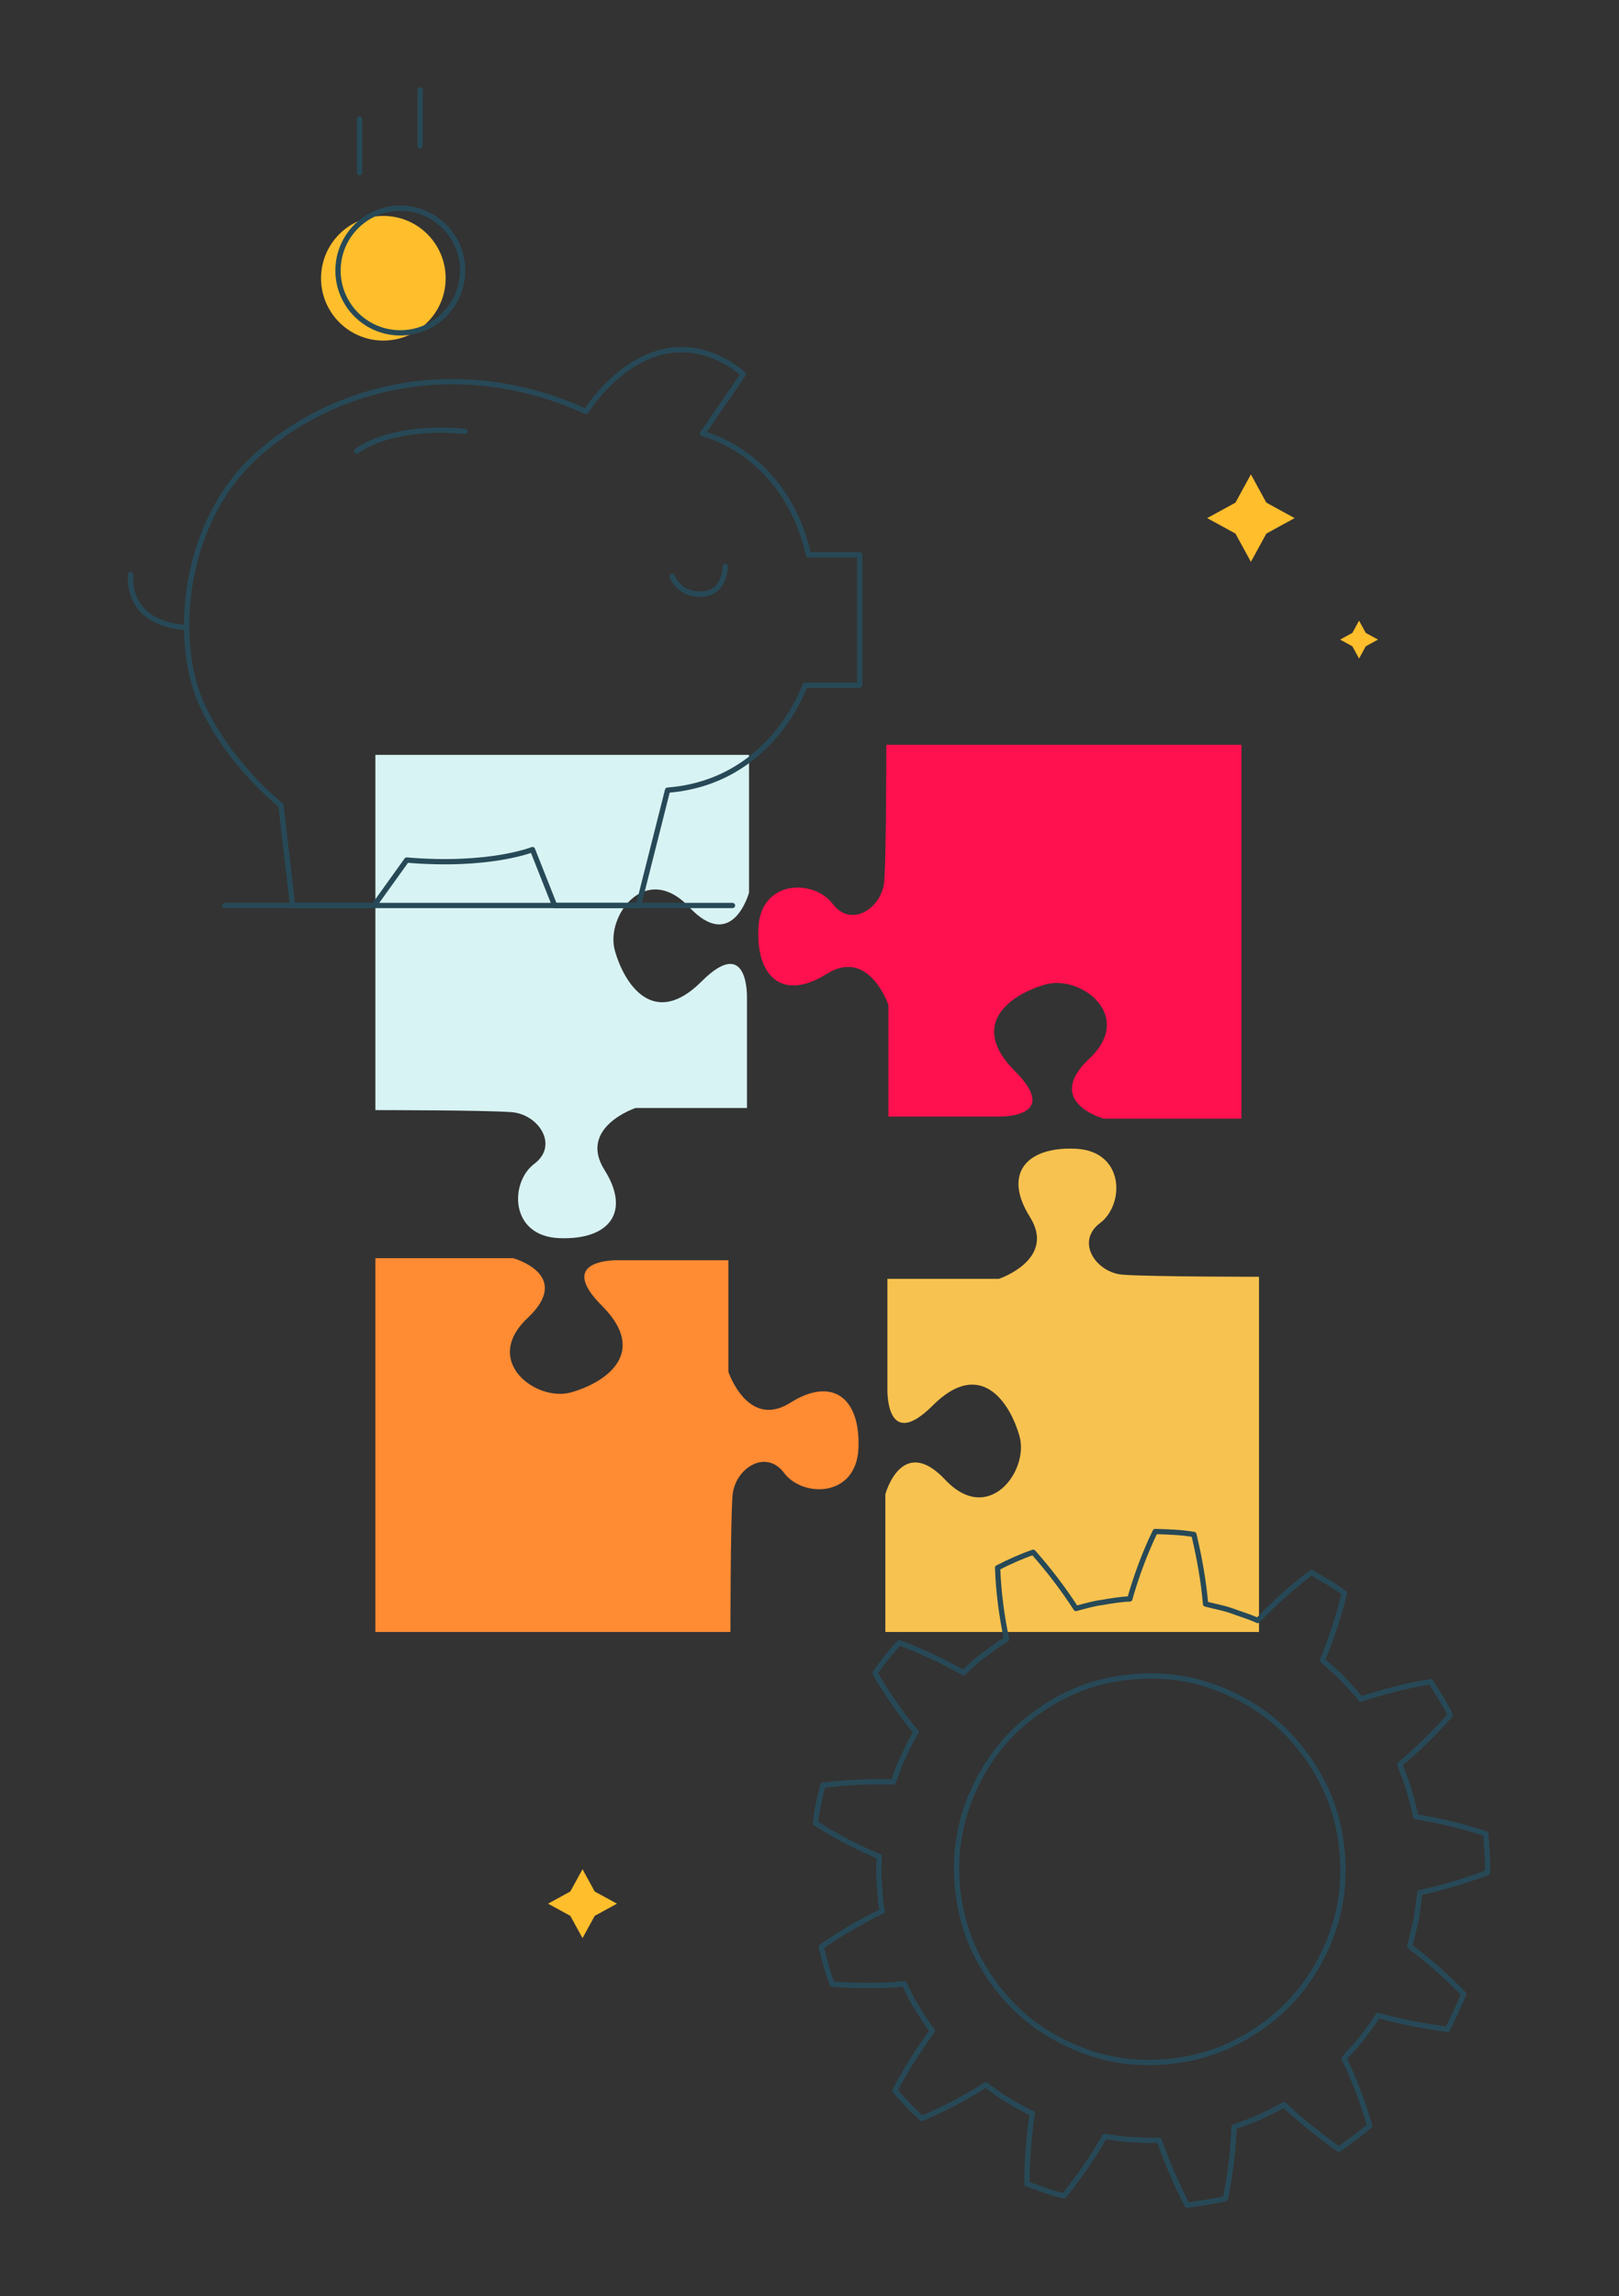 <?xml version="1.0" encoding="UTF-8"?>
<svg xmlns="http://www.w3.org/2000/svg" width="613" height="869" viewBox="0 0 613 869" fill="none">
  <rect x="0" y="0" width="613" height="869" fill="#333333" stroke="none"/>
  <path d="M142.127 420.148V285.703H283.604V337.847C283.604 337.847 277.355 360.775 260.938 343.318C244.521 325.863 229.153 346.707 232.796 359.735C236.445 372.763 247.651 389.437 265.63 371.46C283.604 353.481 282.825 377.712 282.825 377.712V419.365H240.612C240.612 419.365 218.73 426.663 228.887 442.815C239.05 458.972 230.454 469.395 211.692 468.611C192.934 467.83 192.934 447.507 202.313 440.472C211.692 433.437 203.875 421.712 193.713 420.93C183.556 420.149 142.646 420.149 142.646 420.149" fill="#D8F3F3"></path>
  <path d="M335.586 281.894H470.031V423.371H417.887C417.887 423.371 394.959 417.122 412.416 400.705C429.871 384.288 409.027 368.92 395.999 372.563C382.971 376.212 366.297 387.418 384.274 405.397C402.253 423.371 378.022 422.592 378.022 422.592H336.369V380.379C336.369 380.379 329.071 358.497 312.919 368.654C296.762 378.817 286.339 370.221 287.123 351.459C287.904 332.701 308.227 332.701 315.262 342.08C322.297 351.459 334.022 343.642 334.804 333.48C335.585 323.323 335.585 282.413 335.585 282.413" fill="#FF104E"></path>
  <path d="M276.572 617.674H142.127V476.197H194.271C194.271 476.197 217.199 482.446 199.742 498.863C182.287 515.28 203.131 530.648 216.159 527.005C229.187 523.356 245.861 512.15 227.884 494.171C209.905 476.197 234.136 476.976 234.136 476.976H275.789V519.189C275.789 519.189 283.087 541.071 299.239 530.914C315.396 520.751 325.819 529.347 325.035 548.109C324.254 566.867 303.931 566.867 296.896 557.488C289.861 548.109 278.136 555.926 277.354 566.088C276.573 576.245 276.573 617.155 276.573 617.155" fill="#FF8B33"></path>
  <path d="M514.582 249.241L512.048 244.609L507.415 242.075L512.048 239.541L514.582 234.909L517.115 239.541L521.748 242.075L517.115 244.609L514.582 249.241Z" fill="#FFBE2C"></path>
  <path d="M220.557 733.547L215.945 725.115L207.512 720.503L215.945 715.891L220.557 707.459L225.168 715.891L233.601 720.503L225.168 725.115L220.557 733.547Z" fill="#FFBE2C"></path>
  <path d="M473.627 212.643L467.776 201.945L457.078 196.094L467.776 190.243L473.627 179.545L479.478 190.243L490.176 196.094L479.478 201.945L473.627 212.643Z" fill="#FFBE2C"></path>
  <path d="M145.146 128.904C158.175 128.904 168.737 118.342 168.737 105.313C168.737 92.284 158.175 81.722 145.146 81.722C132.117 81.722 121.555 92.284 121.555 105.313C121.555 118.342 132.117 128.904 145.146 128.904Z" fill="#FFBE2C"></path>
  <path d="M325.526 209.984V259.371H304.801C304.801 259.371 292.454 295.97 252.768 299.057L241.744 342.712H209.995L201.617 321.546C201.617 321.546 185.302 328.16 153.994 325.515L141.647 342.712H110.78L106.37 304.79C106.37 304.79 86.086 288.916 75.944 265.545C65.802 242.174 68.889 197.638 97.551 172.062C126.213 146.486 173.395 133.699 221.901 155.747C221.901 155.747 232.925 137.668 250.563 133.258C268.201 128.848 281.43 141.636 281.43 141.636L265.997 164.125C265.997 164.125 297.305 171.18 306.124 209.984H325.526Z" stroke="#274957" stroke-width="2" stroke-linecap="round" stroke-linejoin="round"></path>
  <path d="M135.033 170.739C135.033 170.739 147.38 160.597 176.042 163.243" stroke="#274957" stroke-width="2" stroke-linecap="round" stroke-linejoin="round"></path>
  <path d="M49.488 217.48C49.488 217.48 46.875 235.957 70.67 237.522" stroke="#274957" stroke-width="2" stroke-linecap="round" stroke-linejoin="round"></path>
  <path d="M254.532 218.142C254.532 218.142 257.172 225.81 266.658 224.756C274.595 223.874 274.595 214.394 274.595 214.394" stroke="#274957" stroke-width="2" stroke-linecap="round" stroke-linejoin="round"></path>
  <path d="M151.569 125.981C164.598 125.981 175.16 115.419 175.16 102.39C175.16 89.361 164.598 78.799 151.569 78.799C138.54 78.799 127.978 89.361 127.978 102.39C127.978 115.419 138.54 125.981 151.569 125.981Z" stroke="#274957" stroke-width="2" stroke-linecap="round" stroke-linejoin="round"></path>
  <path d="M136.135 45.066V65.35" stroke="#274957" stroke-width="2" stroke-linecap="round" stroke-linejoin="round"></path>
  <path d="M159.065 34.042V55.208" stroke="#274957" stroke-width="2" stroke-linecap="round" stroke-linejoin="round"></path>
  <path d="M85.088 342.712H277.345" stroke="#274957" stroke-width="2" stroke-linecap="round" stroke-linejoin="round"></path>
  <path d="M476.698 483.229V617.674H335.221V565.53C335.221 565.53 341.47 542.602 357.887 560.059C374.304 577.514 389.672 556.67 386.029 543.642C382.38 530.614 371.174 513.94 353.195 531.917C335.221 549.896 336 525.665 336 525.665V484.012H378.213C378.213 484.012 400.095 476.714 389.938 460.562C379.775 444.405 388.371 433.982 407.133 434.766C425.891 435.547 425.891 455.87 416.512 462.905C407.133 469.94 414.95 481.665 425.112 482.447C435.269 483.228 476.179 483.228 476.179 483.228" fill="#F7C24F"></path>
  <path d="M536.209 726.596L537.625 716.332C546.141 714.456 554.661 711.935 563.192 708.768C563.468 703.861 562.8 698.954 562.56 694.053C553.789 691.124 544.747 688.992 536.019 687.594C535.465 684.18 534.334 680.895 533.514 677.542C532.552 674.226 531.164 671.046 530.003 667.795C536.781 662.114 543.035 655.957 549.122 649.174C547.112 644.691 544.217 640.694 541.727 636.48C532.609 637.972 523.62 640.289 515.241 643.096C513.143 640.353 510.644 637.943 508.363 635.352C505.946 632.89 503.274 630.685 500.739 628.34C504.088 620.2 506.798 611.811 509.041 602.981C505.164 599.952 500.737 597.736 496.562 595.151C489.177 600.705 482.288 606.947 476.181 613.334C473.066 611.831 469.706 610.935 466.479 609.709C463.231 608.533 459.797 607.977 456.463 607.087C455.676 598.103 454.145 589.628 452.039 580.759C447.211 579.942 442.299 579.78 437.389 579.646C433.419 587.815 430.212 596.609 427.765 605.182C424.304 605.275 420.897 605.879 417.493 606.463C414.052 606.89 410.737 607.887 407.398 608.777C402.539 601.262 397.162 594.227 391.204 587.507C386.554 589.1 382.088 591.121 377.723 593.368C378.035 602.473 379.272 611.681 381.113 620.441C378.097 622.142 375.36 624.249 372.614 626.347C369.764 628.321 367.306 630.759 364.747 633.079C356.952 628.661 348.96 624.951 340.545 621.732C337.149 625.289 334.157 629.181 331.307 633.187C335.788 641.102 341.179 648.715 346.866 655.606C344.974 658.512 343.537 661.655 342.092 664.793C340.493 667.87 339.417 671.157 338.275 674.42C329.347 674.158 320.418 674.567 311.567 675.658C310.33 680.402 309.274 685.176 308.749 690.056C316.53 694.983 324.501 699.186 332.917 702.67C332.785 706.124 332.587 709.578 332.945 713.022C333.139 716.475 333.329 719.926 334.023 723.319C326.205 727.184 318.15 731.769 310.9 736.841C312.187 741.576 313.271 746.383 315.142 750.932C324.418 751.64 333.315 751.689 342.412 750.832C343.944 753.924 345.342 757.097 347.268 759.973C349.055 762.931 350.83 765.894 353.014 768.581C347.872 775.651 342.893 783.415 338.803 791.275C342.112 794.89 345.323 798.605 349.08 801.786C357.611 798.14 365.548 794.027 373.207 789.062C375.987 791.113 378.704 793.255 381.749 794.911C384.706 796.702 387.651 798.514 390.843 799.865C389.587 808.493 388.797 817.718 388.846 826.578C393.487 828.149 398.039 830.087 402.838 831.077C408.702 823.755 413.775 816.585 418.242 808.601C421.675 808.994 425.069 809.734 428.522 809.829C431.974 809.869 435.433 810.267 438.879 810.004C441.772 818.261 445.317 826.487 449.5 834.616C454.351 833.886 459.242 833.223 464.019 832.11C465.827 822.912 466.923 813.959 467.226 805.039C470.443 803.785 473.741 802.713 476.888 801.306C479.96 799.731 483.167 798.403 486.124 796.619C492.529 802.571 499.486 808.203 506.964 813.454C510.905 810.56 514.926 807.724 518.623 804.51C515.951 795.525 512.801 787.12 508.906 779.042C511.177 776.442 513.633 773.992 515.742 771.258C517.733 768.438 519.992 765.796 521.754 762.822C530.192 765.125 538.977 766.874 548.041 768.046C550.197 763.643 552.401 759.221 554.216 754.67C547.681 747.964 540.857 741.96 533.772 736.669L536.213 726.599L536.209 726.596ZM492.698 752.94C485.416 762.218 475.649 769.474 464.951 774.4C454.151 779.218 442.26 781.148 430.512 780.463C418.653 779.864 407.139 775.855 397.127 769.822C386.999 763.818 378.595 755.02 372.538 744.893C366.313 734.814 362.978 723.16 362.327 711.449C361.573 699.737 363.869 687.637 368.858 677.019C373.753 666.355 381.124 656.733 390.604 649.633C399.953 642.428 410.995 637.319 422.618 635.441C434.143 633.493 446.325 633.979 457.58 637.765C468.763 641.43 479.12 647.584 487.406 656.019C495.557 664.52 501.984 674.848 505.368 686.146C508.707 697.447 509.403 709.421 507.296 721.114C504.974 732.765 499.942 743.653 492.697 752.943L492.698 752.94Z" stroke="#274957" stroke-width="2" stroke-linecap="round" stroke-linejoin="round"></path>
</svg>
